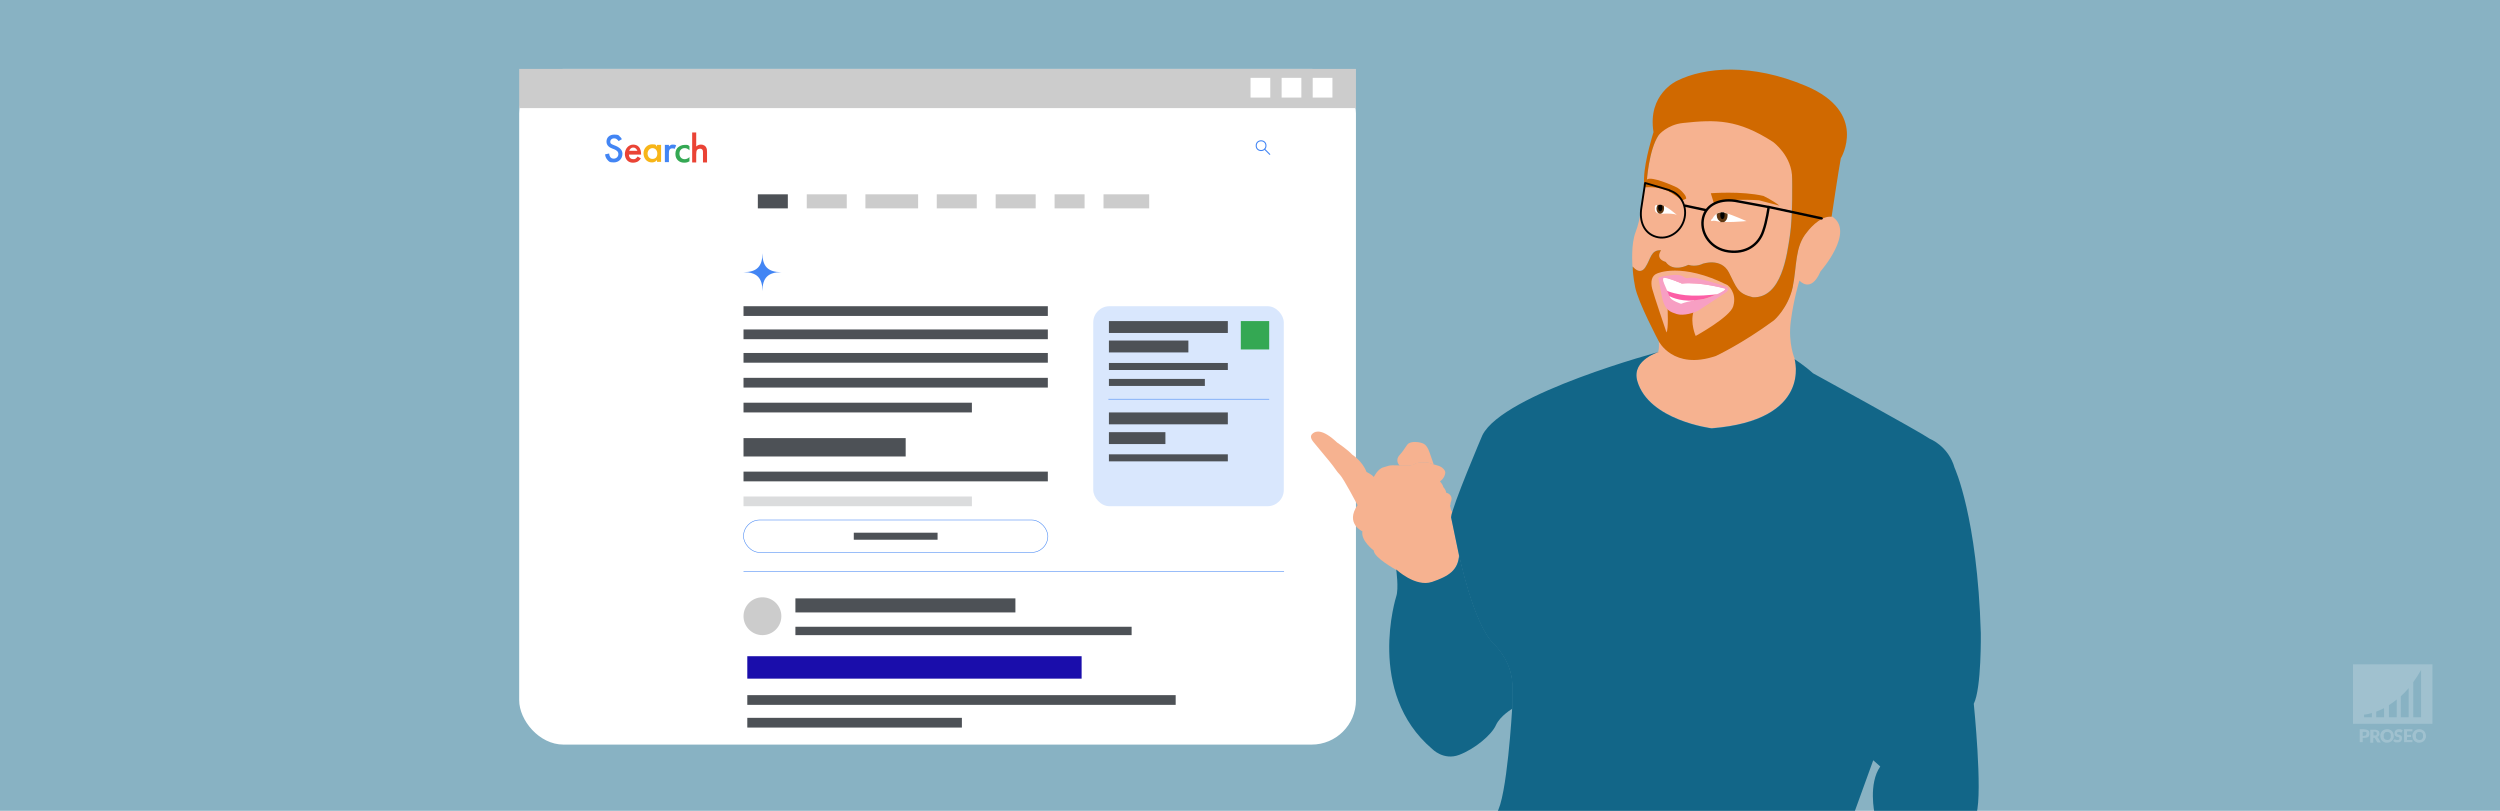 <?xml version="1.0" encoding="UTF-8"?> <svg xmlns="http://www.w3.org/2000/svg" xmlns:xlink="http://www.w3.org/1999/xlink" version="1.1" viewBox="0 0 925 300"><defs><style> .st0, .st1, .st2 { fill: #fff; } .st0, .st3, .st4 { opacity: .2; } .st5 { fill: #ea4335; } .st6 { stroke-width: .7px; } .st6, .st7, .st8, .st9 { stroke-linecap: round; } .st6, .st7, .st8, .st9, .st10, .st11 { fill: none; } .st6, .st7, .st9 { stroke: #000; stroke-linejoin: round; } .st12 { fill: #1a0dab; } .st13 { fill: #4285f4; } .st14 { fill: #34a853; } .st3, .st15 { fill: #4d5156; } .st2 { filter: url(#drop-shadow-1); } .st16 { fill: #fc5ea6; } .st17 { fill: #603813; } .st18 { fill: #d06900; } .st7 { stroke-width: .9px; } .st8, .st10, .st11 { stroke: #4285f4; stroke-miterlimit: 10; } .st8, .st11 { stroke-width: .4px; } .st19, .st20 { fill: #126688; } .st20 { opacity: .5; } .st21 { fill: #f6b290; } .st9 { stroke-width: .9px; } .st22 { fill: #ccc; } .st23 { fill: #d9e7fd; } .st24 { fill: #f7b518; } .st10 { stroke-width: .2px; } .st25 { fill: #f79fc3; } </style><filter id="drop-shadow-1" x="272.7" y="46.2" width="207" height="19" filterUnits="userSpaceOnUse"><feOffset dx=".5" dy=".5"></feOffset><feGaussianBlur result="blur" stdDeviation=".9"></feGaussianBlur><feFlood flood-color="#000" flood-opacity=".2"></feFlood><feComposite in2="blur" operator="in"></feComposite><feComposite in="SourceGraphic"></feComposite></filter></defs><g id="bg"><rect class="st20" width="925" height="300"></rect></g><g id="watermerk"><g><path class="st0" d="M870.6,245.8v22h29.4v-22h-29.4ZM877.6,265.4h-2.9v-1s1.1,0,2.9-.6v1.6ZM882.1,265.4h-2.9v-2.1c.9-.3,1.9-.8,2.9-1.3v3.4ZM886.8,265.4h-2.9v-4.5c1-.6,1.9-1.3,2.9-2.1v6.5ZM891.2,265.4h-2.9v-7.8c1-.9,2-1.9,2.9-3v10.9ZM895.8,265.4h-2.9v-13c1-1.4,2-2.9,2.9-4.5v17.5Z"></path><g class="st4"><path class="st1" d="M874.8,269.9c.3,0,.6,0,.9.1.2,0,.4.2.6.3.2.1.3.3.3.5s.1.4.1.6,0,.5-.1.7c0,.2-.2.4-.3.5-.2.1-.4.3-.6.3-.2,0-.5.1-.9.1h-.6v1.6h-1.1v-4.8h1.7ZM874.8,272.2c.3,0,.5,0,.6-.2.1-.1.2-.3.2-.6s0-.2,0-.3c0,0,0-.2-.1-.2,0,0-.2-.1-.3-.1-.1,0-.2,0-.4,0h-.6v1.5h.6Z"></path><path class="st1" d="M880.9,274.7h-1c-.2,0-.3,0-.4-.2l-.8-1.4c0,0,0-.1-.1-.1,0,0-.1,0-.2,0h-.3v1.8h-1.1v-4.8h1.5c.3,0,.6,0,.9.1.2,0,.4.2.6.3.2.1.3.3.3.4,0,.2.1.4.1.6s0,.3,0,.4c0,.1-.1.3-.2.4,0,.1-.2.2-.3.3-.1,0-.3.2-.4.2,0,0,.1,0,.2.1,0,0,.1.1.2.2l1,1.7ZM878.6,272.1c.2,0,.3,0,.4,0,.1,0,.2,0,.3-.2s.1-.1.1-.2c0,0,0-.2,0-.3,0-.2,0-.4-.2-.5-.1-.1-.3-.2-.6-.2h-.4v1.4h.4Z"></path><path class="st1" d="M885.7,272.3c0,.3,0,.7-.2,1-.1.3-.3.6-.5.8-.2.2-.5.4-.8.5-.3.1-.6.2-1,.2s-.7,0-1-.2c-.3-.1-.6-.3-.8-.5-.2-.2-.4-.5-.5-.8-.1-.3-.2-.6-.2-1s0-.7.2-1c.1-.3.3-.6.5-.8s.5-.4.8-.5c.3-.1.6-.2,1-.2s.7,0,1,.2c.3.1.6.3.8.5.2.2.4.5.5.8.1.3.2.6.2,1ZM884.6,272.3c0-.2,0-.4,0-.6s-.1-.3-.3-.5c-.1-.1-.3-.2-.4-.3-.2,0-.4-.1-.6-.1s-.4,0-.6.1c-.2,0-.3.2-.4.3-.1.1-.2.3-.3.5s0,.4,0,.6,0,.5,0,.6c0,.2.1.3.3.5.1.1.3.2.4.3.2,0,.4.1.6.1s.4,0,.6-.1c.2,0,.3-.2.4-.3.1-.1.2-.3.3-.5,0-.2,0-.4,0-.6Z"></path><path class="st1" d="M888.7,270.9c0,0,0,0-.1.1s0,0-.1,0-.1,0-.2,0c0,0-.1,0-.2-.1,0,0-.2,0-.2-.1,0,0-.2,0-.3,0-.2,0-.4,0-.5.1s-.2.2-.2.4,0,.2,0,.2c0,0,.1.1.2.2,0,0,.2,0,.3.1s.3,0,.4.1c.1,0,.3.1.4.2.1,0,.2.1.3.2,0,0,.2.2.2.4,0,.1,0,.3,0,.5s0,.4-.1.6c0,.2-.2.4-.3.5-.1.1-.3.3-.5.3-.2,0-.5.1-.7.1s-.3,0-.5,0c-.2,0-.3,0-.4-.1-.1,0-.3-.1-.4-.2-.1,0-.2-.2-.3-.3l.3-.5s0,0,.1,0c0,0,0,0,.1,0s.1,0,.2,0,.1,0,.2.1c0,0,.2,0,.3.1.1,0,.2,0,.4,0s.4,0,.5-.1c.1,0,.2-.2.2-.4s0-.2,0-.3c0,0-.1-.1-.2-.2,0,0-.2,0-.3-.1-.1,0-.3,0-.4-.1-.1,0-.3,0-.4-.2s-.2-.1-.3-.2-.2-.2-.2-.4c0-.2,0-.3,0-.6s0-.4.1-.5c0-.2.2-.3.3-.5.1-.1.3-.2.5-.3s.4-.1.7-.1.3,0,.4,0c.1,0,.3,0,.4.1.1,0,.2,0,.3.2.1,0,.2.1.3.2l-.3.5Z"></path><path class="st1" d="M890.6,270.8v1.1h1.5v.8h-1.5v1.1h2v.8h-3.1v-4.8h3.1v.8h-2Z"></path><path class="st1" d="M897.6,272.3c0,.3,0,.7-.2,1-.1.3-.3.6-.5.8-.2.2-.5.4-.8.5-.3.1-.6.2-1,.2s-.7,0-1-.2c-.3-.1-.6-.3-.8-.5-.2-.2-.4-.5-.5-.8-.1-.3-.2-.6-.2-1s0-.7.2-1c.1-.3.3-.6.5-.8s.5-.4.8-.5c.3-.1.6-.2,1-.2s.7,0,1,.2c.3.1.6.3.8.5.2.2.4.5.5.8.1.3.2.6.2,1ZM896.5,272.3c0-.2,0-.4,0-.6s-.1-.3-.3-.5c-.1-.1-.3-.2-.4-.3-.2,0-.4-.1-.6-.1s-.4,0-.6.1c-.2,0-.3.2-.4.3-.1.1-.2.3-.3.5s0,.4,0,.6,0,.5,0,.6c0,.2.1.3.3.5.1.1.3.2.4.3.2,0,.4.1.6.1s.4,0,.6-.1c.2,0,.3-.2.4-.3.1-.1.2-.3.3-.5,0-.2,0-.4,0-.6Z"></path></g></g></g><g id="afbeelding"><g><rect class="st1" x="192.1" y="25.5" width="309.6" height="250" rx="16.4" ry="16.4"></rect><rect class="st22" x="192.1" y="25.5" width="309.6" height="14.5"></rect><path class="st2" d="M468.5,60.6h-186.7c-3.6,0-6.5-2.7-6.5-6h0c0-3.3,2.9-6,6.5-6h186.7c3.6,0,6.5,2.7,6.5,6h0c0,3.3-2.9,6-6.5,6Z"></path><g><circle class="st11" cx="466.6" cy="53.9" r="1.8"></circle><line class="st8" x1="467.9" y1="55.2" x2="469.8" y2="57.1"></line></g><g><rect class="st15" x="280.4" y="71.9" width="11.1" height="5.2"></rect><rect class="st22" x="298.5" y="71.9" width="14.8" height="5.2"></rect><rect class="st22" x="346.6" y="71.9" width="14.8" height="5.2"></rect><rect class="st22" x="368.4" y="71.9" width="14.8" height="5.2"></rect><rect class="st22" x="390.2" y="71.9" width="11.1" height="5.2"></rect><rect class="st22" x="408.3" y="71.9" width="16.9" height="5.2"></rect><rect class="st22" x="320.2" y="71.9" width="19.5" height="5.2"></rect></g><rect class="st15" x="294.3" y="231.9" width="124.4" height="3.1"></rect><rect class="st12" x="276.5" y="242.8" width="123.7" height="8.3"></rect><rect class="st15" x="294.3" y="221.4" width="81.4" height="5.2"></rect><rect class="st15" x="276.5" y="257.2" width="158.5" height="3.6"></rect><rect class="st15" x="276.5" y="265.6" width="79.4" height="3.6"></rect><circle class="st22" cx="282.1" cy="228" r="7"></circle><rect class="st1" x="462.7" y="28.8" width="7.3" height="7.3"></rect><rect class="st1" x="474.2" y="28.8" width="7.3" height="7.3"></rect><rect class="st1" x="485.7" y="28.8" width="7.3" height="7.3"></rect><g><rect class="st15" x="275.1" y="130.6" width="112.6" height="3.6"></rect><rect class="st15" x="275.1" y="139.8" width="112.6" height="3.6"></rect><rect class="st15" x="275.1" y="121.9" width="112.6" height="3.6"></rect><rect class="st15" x="275.1" y="113.3" width="112.6" height="3.6"></rect><rect class="st15" x="275.1" y="149" width="84.5" height="3.6"></rect></g><rect class="st15" x="275.1" y="162.1" width="60" height="6.8"></rect><rect class="st15" x="275.1" y="174.5" width="112.6" height="3.6"></rect><rect class="st3" x="275.1" y="183.7" width="84.5" height="3.6"></rect><rect class="st23" x="404.5" y="113.3" width="70.5" height="74" rx="6" ry="6"></rect><rect class="st15" x="315.9" y="197.1" width="31" height="2.6"></rect><rect class="st10" x="275.1" y="192.4" width="112.6" height="12" rx="6" ry="6"></rect><line class="st10" x1="275.1" y1="211.4" x2="475.1" y2="211.4"></line><rect class="st15" x="410.3" y="134.3" width="44" height="2.6"></rect><rect class="st15" x="410.3" y="140.2" width="35.5" height="2.6"></rect><rect class="st15" x="410.3" y="118.8" width="44" height="4.4"></rect><rect class="st15" x="410.3" y="126" width="29.4" height="4.4"></rect><rect class="st15" x="410.3" y="168.1" width="44" height="2.6"></rect><rect class="st15" x="410.3" y="152.6" width="44" height="4.4"></rect><rect class="st15" x="410.3" y="159.9" width="20.9" height="4.4"></rect><rect class="st14" x="459.1" y="118.8" width="10.5" height="10.5"></rect><line class="st10" x1="410.1" y1="147.7" x2="469.6" y2="147.7"></line><path class="st13" d="M282.1,93.7c0,4.9-2.1,7-7,7,4.9,0,7,2.1,7,7,0-4.9,2.1-7,7-7-4.9,0-7-2.1-7-7Z"></path><g><path class="st13" d="M228.8,52.2c0-.2-.2-.4-.5-.6-.3-.3-.6-.4-1.1-.4-.9,0-1.4.6-1.4,1.2s.1.8,1.1,1.2l1,.4c1.8.8,2.4,1.8,2.4,2.9,0,1.9-1.4,3.2-3.2,3.2s-1.8-.4-2.4-1c-.5-.6-.8-1.3-.8-2l1.5-.3c0,.5.2,1,.4,1.3.3.4.7.6,1.3.6.9,0,1.7-.7,1.7-1.7s-.8-1.4-1.4-1.7l-1-.4c-.8-.3-2-1-2-2.5s1.1-2.6,2.9-2.6,1.7.4,2,.7c.3.2.6.6.8,1l-1.2.7Z"></path><path class="st5" d="M237.2,58.5c-.3.5-.7.9-1.1,1.2-.5.3-1.2.5-1.9.5s-1.5-.2-2.1-.8-.9-1.5-.9-2.4.3-1.9,1-2.6c.5-.5,1.2-.9,2.1-.9s1.7.4,2,.8c.8.8.9,2,.9,2.7v.2h-4.5c0,.5.2,1,.5,1.3.3.3.8.4,1.1.4s.7,0,1-.3c.3-.2.5-.5.6-.7l1.2.7ZM235.8,55.9c0-.3-.2-.6-.5-.9-.2-.2-.5-.4-1-.4s-.8.2-1,.4c-.2.2-.4.5-.5.8h2.9Z"></path><path class="st24" d="M243.1,53.6h1.5v6.3h-1.5v-.7c-.6.8-1.4.9-1.9.9-2,0-3.1-1.6-3.1-3.4s1.4-3.3,3.1-3.3,1.3.1,1.9.9v-.7ZM239.6,56.8c0,1.1.7,2,1.8,2s1.8-.7,1.8-2-.9-2-1.8-2-1.8.9-1.8,2Z"></path><path class="st13" d="M246,53.6h1.5v.6c.2-.2.4-.4.6-.5.3-.2.6-.2.9-.2s.8,0,1.2.3l-.6,1.3c-.3-.2-.6-.2-.8-.2-.3,0-.6,0-.9.3-.4.4-.4,1-.4,1.5v3.3h-1.5v-6.3Z"></path><path class="st14" d="M255.1,55.6c-.7-.7-1.3-.8-1.8-.8-.7,0-1.1.3-1.4.6-.3.3-.5.8-.5,1.5s.3,1.2.6,1.5c.3.3.8.5,1.3.5s1.3-.2,1.8-.8v1.6c-.4.2-.9.5-1.9.5s-1.8-.3-2.4-.9c-.5-.5-.9-1.2-.9-2.4s.5-2,1-2.4,1.3-.9,2.5-.9,1.1,0,1.7.5v1.7Z"></path><path class="st5" d="M256.1,49h1.5v5.2c.6-.6,1.3-.7,1.7-.7,1.2,0,1.7.6,1.9.9.4.6.4,1.3.4,1.8v3.9h-1.5v-3.7c0-.4,0-.8-.3-1.1-.2-.2-.5-.3-.8-.3s-.9.2-1.1.5c-.2.3-.3.8-.3,1.6v3h-1.5v-10.9Z"></path></g><g><path class="st21" d="M664.3,133c-.2-.1-.3-.2-.3-.2,0,0,6.8,22.6-30.7,25.6,0,0-23.3-2.9-27.5-17.5-1.9-6.6,5-9.7,7.7-10.7.6-1.6.2-4.2.2-4.2,0,0,5.4,10.9,21.2,5.5,0,0,9.7-4.5,21.5-13.2,0,0,5.2-4.5,6.9-12.2,1.6-7.7.7-15,5.3-20.4,0,0,4.5-6.2,9.1-5.7,0,0,0,0,0-.2v.2c9,5.5-4.1,20.4-4.1,20.4-3.6,8.4-7.8,3.4-7.8,3.4,0,0-2.1,6.6-3.2,15-1.1,8.4,1.5,14.1,1.5,14.1"></path><path class="st21" d="M608.6,68.9c.2-.6.3-.9.7-1.6,0,0,.7-11.8,4.4-17.3,0,0,2.5-5.2,8.5-5.7s19.5-3.6,35.2,7.7c0,0,6.4,1.9,5.6,11.8,0,0,.3,16.2-.8,23.3s-3,23.2-13.7,22.9c-5.9-1.4-6-3.6-8.9-9.2-2.9-5.6-9.7-3.2-9.7-3.2,0,0-2.4,1.3-5.3.4,0,0-5.5,3-8.4-1.1,0,0-4-.9-1.7-4.3h0c-3.8-.2-3.7,3.1-5.8,6.3s-4.7-.3-4.7-.3c0-.9-.6-8.2,1.2-12.8s2.7-12.4,2.7-12.4c0,0-.3-1.8.5-4.1v-.3Z"></path><path class="st18" d="M608.6,68.9c.2-.6.3-.9.7-1.6,0,0,.7-11.8,4.4-17.3,0,0,3.1-3.9,9.1-4.5,12.1-1.3,20.2-1.4,33.2,7,0,0,7.2,5.2,7.1,13.7,0,0,.3,13.7-.8,20.9s-3,23.2-13.7,22.9c-5.9-1.4-6-3.6-8.9-9.2-2.9-5.6-9.7-3.2-9.7-3.2,0,0-2.4,1.3-5.3.4,0,0-5.5,3-8.4-1.1,0,0-4-.9-1.7-4.3h0c-3.8-.2-3.7,3.1-5.8,6.3s-4.7-.3-4.7-.3c0,1.5.2,4,.9,7.6,1.1,5.7,8.7,20,8.7,20,0,0,5.4,10.9,21.2,5.5,0,0,9.7-4.5,21.5-13.2,0,0,5.2-4.5,6.9-12.2,1.6-7.7.7-15,5.3-20.4,0,0,4.5-6.2,9.1-5.7,0,0,2.7-18.1,3.4-21.6,0,0,10.3-17-12.9-26.8-20.1-8.5-37.5-7-47.7-1.9,0,0-11,4.9-8.7,19,0,0-3.3,10.3-3.5,16.9,0,0-.2,2.2.4,3.4Z"></path><path class="st21" d="M617,114s.4,7.9-.4,9c0,0-4.7-13.8-5.3-16.2s-.3-4.8,1.8-5.6c0,0,9-4.3,26.1,4.3,0,0,3.6,2.7,2.1,7.8-1.1,4-13.9,11-13.9,11,0,0-2.1-4.7-.8-9,0,0-6.1,2.3-9.6-1.3Z"></path><path class="st16" d="M638.2,106.8s-9.1-2.5-15.9-1.9c0,0-5.2-2.2-6.7-2.1,0,0,.5,5.4,1.7,6.5s3.1,2.6,4.3,2.8c0,0,4.5-.9,6-.9s8.2-1.9,10.6-4.5Z"></path><path class="st1" d="M635.6,109c1.3-.6,2.4-1.4,3.1-2.2,0,0-9.6-2.6-16.4-1.9,0,0-5.7-2.5-7.3-2.4,0,0,.3,2.8,1.3,4.7v-.2s-.5.8,5.1,1.9c5.6,1.1,13.6,0,13.6,0h.5Z"></path><path class="st1" d="M617.6,109.5s3.3,2.1,9.3,1.7c0,0-2.8,2.1-5.4,1.9s-3.9-3.6-3.9-3.6Z"></path><path class="st25" d="M638.6,106.1c-3.2-1.3-9.3-2.8-10.8-3.2s-2.5-.1-3.4,0c-.9.1-1.3-.4-1.3-.4-1.9-1.2-4-.8-6.8-.4-2.9.4-2.7.8-2.7.8l1.4,7.4c1.1,4.6,3,5.1,5.4,5.9,2.4.8,6.8-.5,8.3-1.5,1.5-.9,10-6.6,10-6.6,1.6-1.2,0-2,0-2ZM637.7,107.6c-.9.7-5.6,2.8-7.2,3s-5.6.7-8.5,1.8c0,0-3.7-1.2-4.2-2.5-.5-1.3-2-4.8-2-4.8,0,0-.9-1.9-.2-2.3,1.5-.1,6.7,2.1,6.7,2.1,6.8-.7,15.9,1.9,15.9,1.9,0,0,.5.1-.4.8Z"></path><path class="st1" d="M633.7,80.7s1.5-3,4.6-2,7.9,3.1,7.9,3.1c0,0-8.3.8-11.1,0,0,0-.9-.3-1.8,0,0,0-.7-.2.4-1Z"></path><path class="st1" d="M620.5,79.6s-4.1-3.8-6.3-3.8-1.9.2-1.9,1.8c0,0,0,1.6,2.4,1.5s4.5-.2,5.9.5Z"></path><path class="st17" d="M613.3,75.9c-.2.3-.4.8-.4,1.3,0,.8.4,1.6.9,1.8s.9,0,.9,0c.6-.3,1-1,1-1.8s0-.8-.2-1.1c0,0-.5-.3-1.2-.3s-1,0-1,0Z"></path><path class="st17" d="M636.6,82c-.8-.4-1.4-1.2-1.4-2.3s0-.4,0-.6c0,0,1-.6,2-.5s2,.5,2,.5c0,.2,0,.4,0,.7,0,1.1-.6,2.1-1.4,2.4,0,0-1.2,0-1.3,0Z"></path><path d="M613.9,75.8c-.3,0-.4.6-.4,1.1,0,.7.4,1.3.8,1.3s.8-.6.8-1.3-.2-.9-.4-1.1c0,0-.2-.1-.8,0Z"></path><path d="M637.8,78.6c.3,0,.3.6.3,1.1,0,.8-.4,1.4-.8,1.4s-.8-.6-.8-1.4.1-.9.3-1.1c0,0,.6,0,1,0Z"></path><path class="st21" d="M530.5,171.9c-.4-.1-.7-.2-1.1-.4-1.1-.6-4.7-.4-5.5,0s-.8,1-5.7.8c-.1,0-.2,0-.3,0h0s-2-1.8,0-4,2.5-3.8,3.4-4.3c1.3-.7,3.3-.5,4.4-.2s2.2.7,3.2,3.5,1.6,4.6,1.6,4.6h0Z"></path><path class="st21" d="M537.3,189.2c-.2.7-.3,1.8-.4,2.2l2.9,13.9c-.3,5.8-3.9,8.1-10,10.1-6.1,2.1-13.3-4.6-13.3-4.6,0,0-8.2-4.5-8.2-7.1,0,0-4.9-3.7-4.2-7.1,0,0-6.5-2.9-1.8-9.7,0,0-5.2-9.9-6.5-11.2s-1.9-2.6-3.9-5-4.4-5.3-5.8-7-1.3-2.6-.3-3.4,3.5-1.7,8.9,3.4c0,0,4,2.7,5.6,4.5,0,0,3.8,2.4,5.3,6.4,0,0,2.2,1.1,2.7,1.9,0,0,1.5-3.1,3.6-3.6s1.3-.9,6.2-.7,4.9-.4,5.7-.8,4.4-.6,5.5,0,2.7.6,4.1,1.5c0,0,1.7,1.1,1.3,2.4,0,0-.2,1.6-1.9,2.8,0,0,1.2,1.4,1.2,2.1,0,0,.9.8,1.1,2.1,0,0,3,.6,1.6,3.8,0,0,.1.6-.2,1l.5,1.9Z"></path><path class="st19" d="M693.1,281.3l2.6,2.3c-4.5,6.4-2.1,17.4-2.1,17.4h37.7c2.3-8.2-1-40.6-1-40.6,2.9-5.8,2.6-26.2,2.6-26.2-1.3-43.1-9.7-61.1-9.7-61.1-2.3-8.1-9.1-10.7-9.1-10.7-4.2-2.9-43.3-24.3-43.3-24.3-3.2-2.9-6.8-5.2-6.8-5.2,0,0,6.8,22.6-30.7,25.6,0,0-23.3-2.9-27.5-17.5-2.3-8.1,8.7-11,8.7-11,0,0-58.2,15.5-66,31,0,0-11.3,26.5-11.6,30.4l2.9,13.9s5.2,25.2,12.6,32.7c7.4,7.4,7.1,15.1,7.1,15.1v9.1h0s-1.9,33.4-5.8,38.7h132.3l7.1-19.6Z"></path><path class="st19" d="M559.6,262.2s-4.5,2.6-6.1,6.1c-1.6,3.6-7.8,8.8-13.6,11-5.8,2.2-10-2.2-10-2.2-24.6-20.9-13.3-56.4-13.3-56.4,1-2.9,0-10,0-10,0,0,7.1,6.7,13.3,4.6,6.1-2.1,9.7-4.3,10-10.1,0,0,5.2,25.2,12.6,32.7,7.4,7.4,7.1,15.1,7.1,15.1v9.1Z"></path><path class="st18" d="M609.4,66.4c1.8-1.3,9.8,2.4,10.3,2.6,1.3.5,2.4,1.5,3.3,2.6.5.6.9,1.2.9,1.9l-1.6.7s-.5-.7-4-2.9-7.8-2.1-9.7-2c0,0-1.4-1.2.8-2.8Z"></path><path class="st18" d="M634.2,75.4l-1.2-3.9s11.4-.9,19.5,1c0,0,3.7,1.8,5.9,3.6l-7.6-2s-12.8-.9-16.6,1.3Z"></path><path class="st6" d="M617.8,70.4l-9.1-2.7s-.9,5.7-1.4,9.2c-.8,5,1,9.4,5.4,10.7,4.3,1.3,9-1.5,10.4-6.2s-1-9.6-5.3-10.9Z"></path><path class="st7" d="M642,74.3l12.4,2.3s-.7,5.3-2,8.9c-1.7,5.2-6.5,8.4-12.9,7.5-6.5-.9-10.2-6.5-9.5-11.6.7-5.2,5.6-8,12-7.1Z"></path><line class="st9" x1="623.5" y1="76.1" x2="631" y2="77.7"></line><line class="st9" x1="674" y1="80.8" x2="654.5" y2="76.6"></line></g></g></g></svg> 